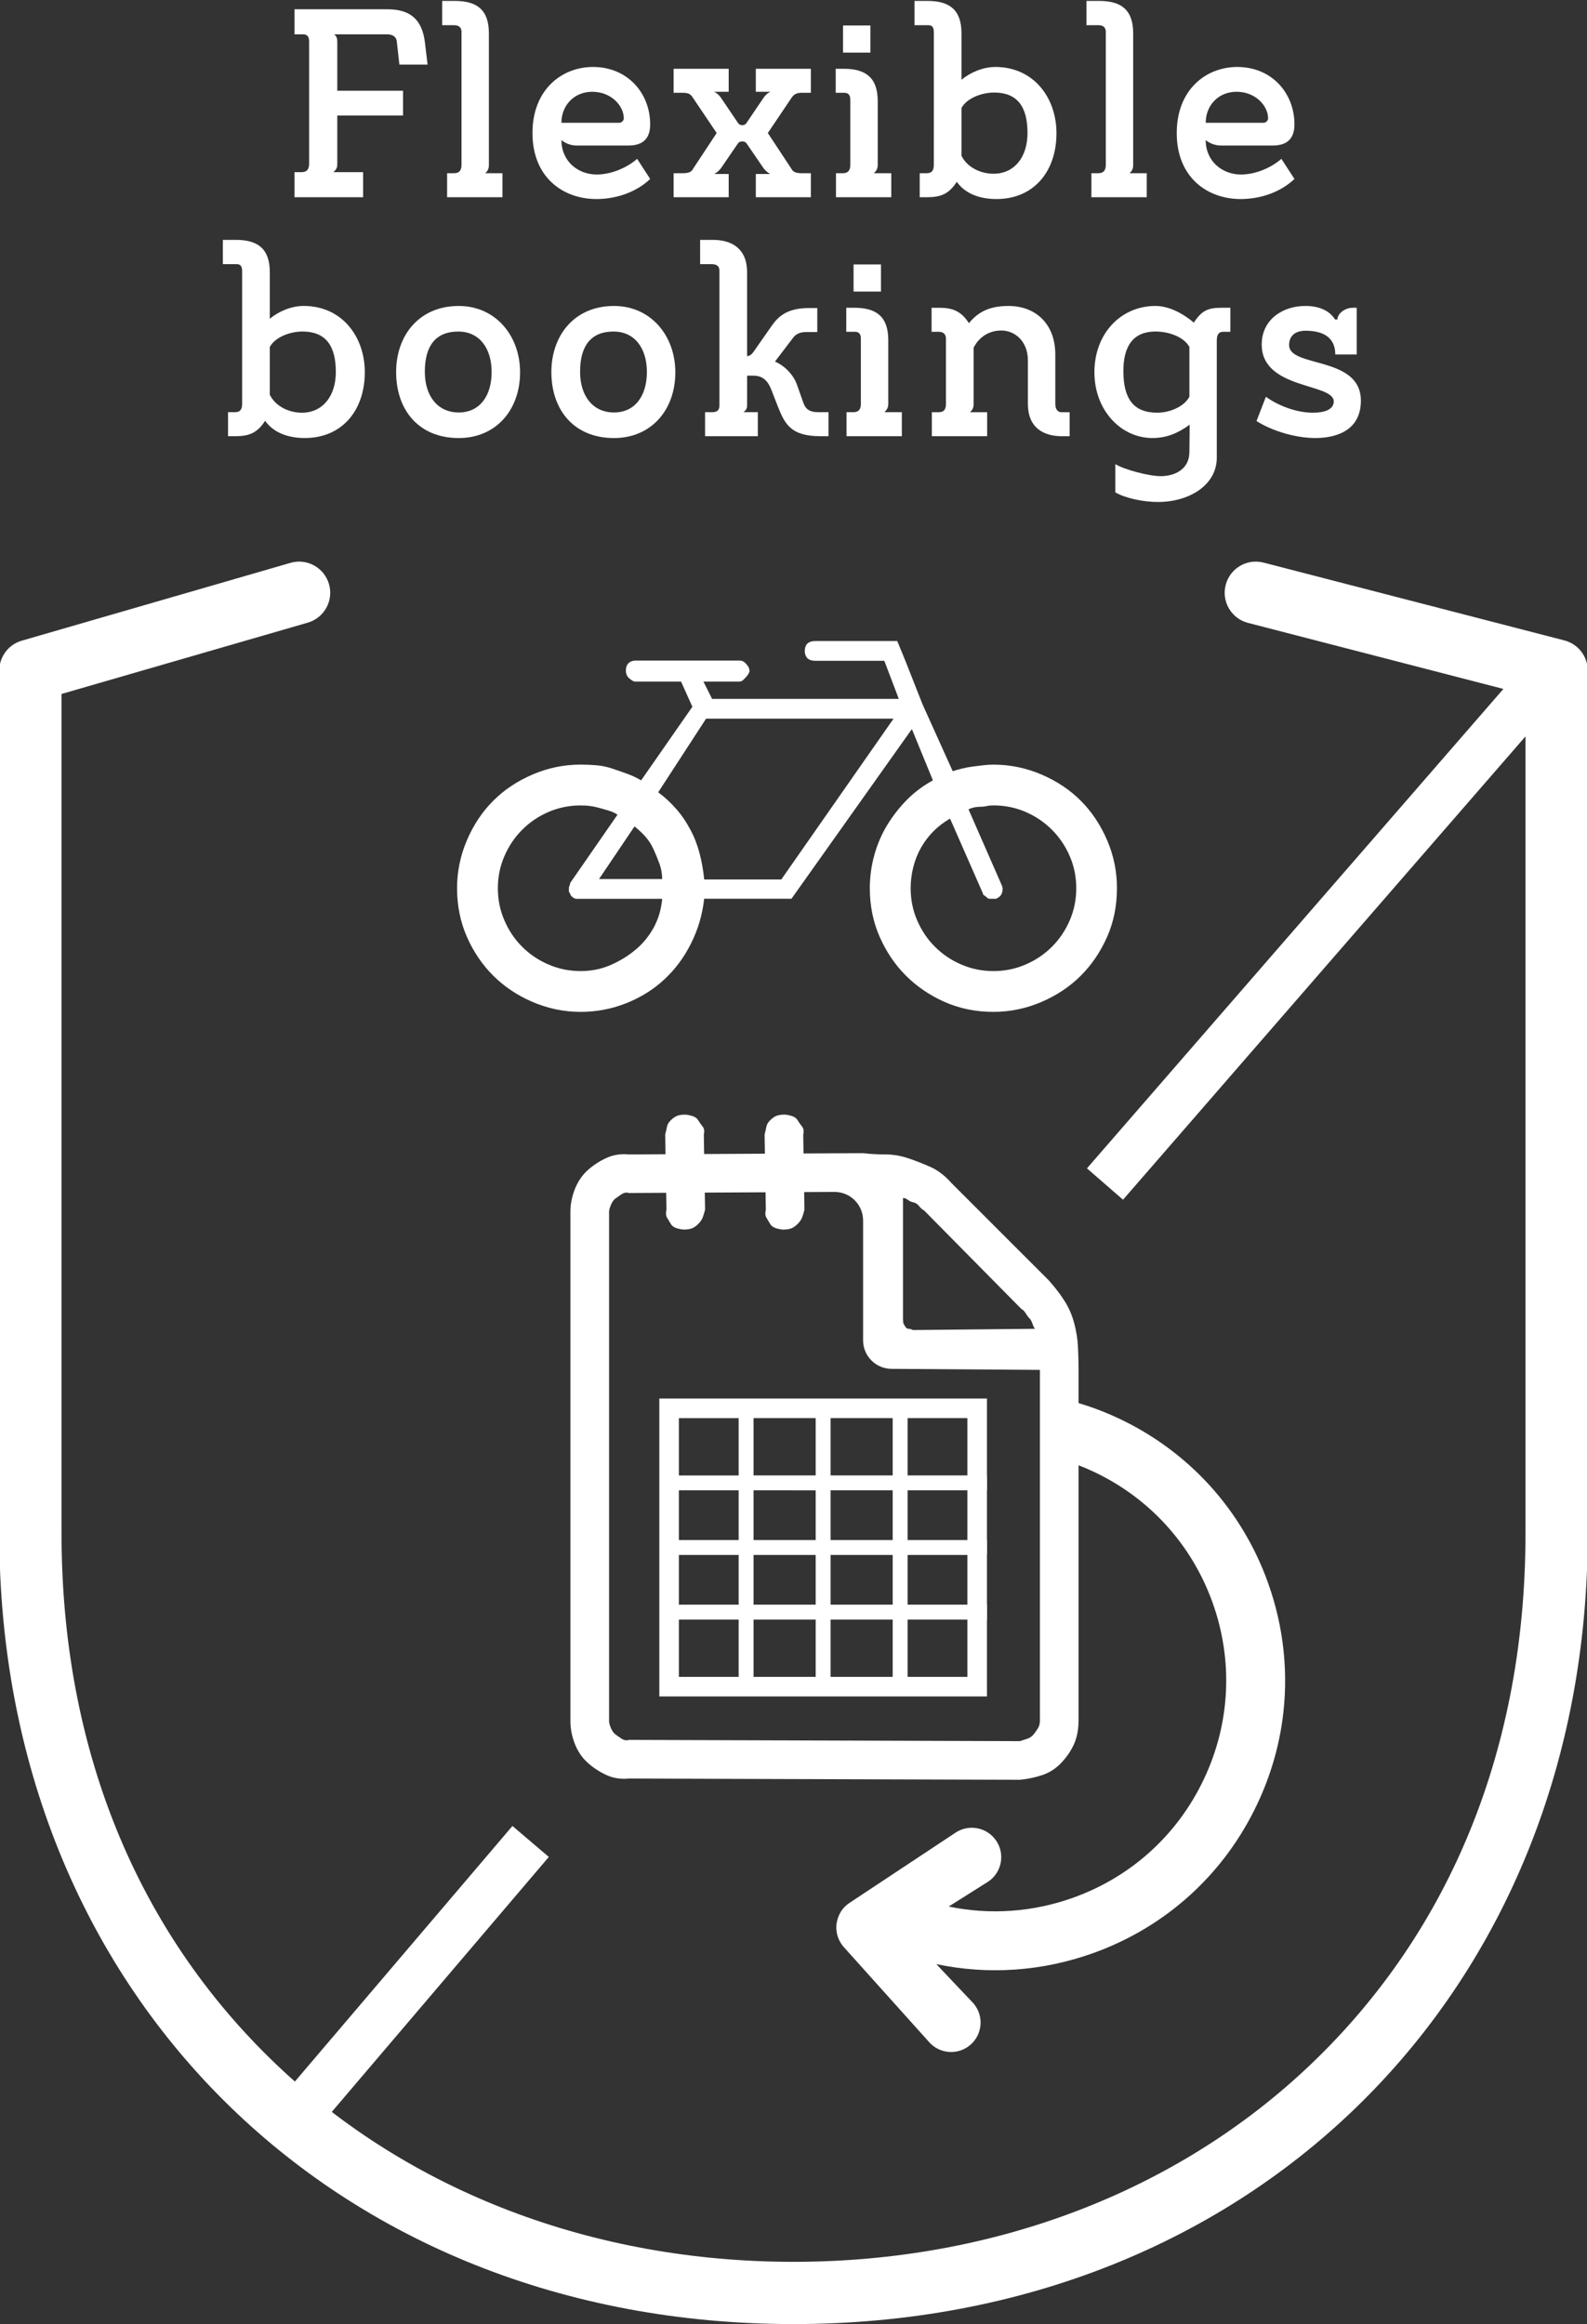 <?xml version="1.0" encoding="UTF-8"?> <!-- Generator: Adobe Illustrator 24.3.0, SVG Export Plug-In . SVG Version: 6.00 Build 0) --> <svg xmlns="http://www.w3.org/2000/svg" xmlns:xlink="http://www.w3.org/1999/xlink" version="1.1" id="Layer_1" x="0px" y="0px" viewBox="0 0 612 896" style="enable-background:new 0 0 612 896;" xml:space="preserve"><rect x="0" y="0" width="612" height="896" fill="#333333" stroke="none"/> <style type="text/css"> .st0{fill:#FFFFFF;} .st1{stroke:#000000;stroke-width:3.486;stroke-miterlimit:10;} .st2{stroke:#000000;stroke-width:5;stroke-miterlimit:10;} .st3{fill:none;stroke:#000000;stroke-width:12.649;stroke-linecap:round;stroke-linejoin:round;stroke-miterlimit:10;} </style> <g> <g> <g> <g> <g> <g> <path class="st0" d="M306,896C128.54,896-0.27,767.8-0.27,591.18V258.52c0-5.34,3.53-10.04,8.67-11.52l103.61-30 c6.36-1.86,13.02,1.82,14.86,8.19c1.84,6.36-1.82,13.02-8.18,14.86l-94.96,27.49v323.65c0,82.12,28.55,152.83,82.58,204.48 C157.77,844.89,228.69,872,306,872c77.3,0,148.21-27.11,199.69-76.33c54.03-51.66,82.59-122.37,82.59-204.48V267.81 l-107.01-27.67c-6.42-1.66-10.27-8.21-8.61-14.62c1.66-6.42,8.2-10.28,14.62-8.62l116,30c5.3,1.37,9,6.15,9,11.62v332.67 C612.27,767.8,483.47,896,306,896z"></path> </g> </g> </g> </g> <g> <rect x="382.82" y="352.42" transform="matrix(0.656 -0.755 0.755 0.656 -98.044 508.276)" class="st0" width="250.84" height="18.43"></rect> </g> </g> <g> <path class="st0" d="M113.56,3.58h35.83c8.55,0,13.38,3.62,14.49,12.88l1.01,8.45h-10.87l-1.01-8.96 c-0.3-2.52-2.82-2.72-3.82-2.72h-20.33c1.21,0.91,1.21,2.11,1.21,3.12v18.62h25.36v9.56h-25.36v18.62c0,1.11-0.1,2.01-1.51,3.22 h11.47v9.66h-26.47v-9.66h2.72c2.21,0,2.92-1.31,2.92-3.22v-47.2c0-2.52-1.41-2.72-2.42-2.72h-3.22V3.58z"></path> <path class="st0" d="M172.43,66.78h2.72c2.11,0,2.82-1.31,2.82-3.22V12.33c0-2.52-2.01-2.62-3.12-2.62h-4.33V0.36h4.93 c8.35,0,13.08,3.32,13.08,12.48v50.72c0,0.91-0.1,2.11-1.41,3.22h6.64v9.26h-21.34V66.78z"></path> <path class="st0" d="M250.73,68.99c-5.23,5.03-12.98,7.75-20.73,7.75c-12.78,0-24.66-8.25-24.66-25.46 c0-16.71,11.27-25.46,23.35-25.46c13.29,0,22.04,10.06,22.04,22.14c0,6.04-3.42,8.15-8.45,8.15h-19.83 c-2.72,0-4.73-1.11-5.94-2.11c0,8.25,6.44,13.28,13.59,13.28c5.64,0,11.68-2.62,15.6-6.04L250.73,68.99z M238.75,47.35 c0.91,0,1.81-0.81,1.81-1.71c0-4.83-4.83-10.26-12.18-10.26c-7.05,0-11.88,5.33-11.88,11.97H238.75z"></path> <path class="st0" d="M278.09,64.77c-0.6,0.81-1.51,1.71-2.62,2.31h5.54v8.96h-21.24v-9.26h3.62c2.82,0,3.42-0.91,3.82-1.61 l9.16-13.89l-9.16-13.59c-0.81-1.21-1.41-1.91-3.82-1.91h-3.62v-9.26h21.24v8.86h-5.64c1.11,0.5,1.91,1.31,2.52,2.11l6.74,9.96 c0.3,0.5,0.91,0.81,1.61,0.81c0.7,0,1.31-0.3,1.61-0.81l6.74-9.96c0.6-0.81,1.41-1.61,2.52-2.11h-5.64v-8.86h21.23v9.26h-3.62 c-2.01,0-3.02,0.7-3.82,1.91l-9.16,13.59l9.16,13.89c0.4,0.7,1.01,1.61,3.82,1.61h3.62v9.26h-21.23v-8.96h5.54 c-1.11-0.6-2.01-1.51-2.62-2.31l-6.54-9.56c-0.3-0.4-0.91-0.7-1.61-0.7c-0.7,0-1.31,0.3-1.61,0.7L278.09,64.77z"></path> <path class="st0" d="M322.37,66.78h2.72c2.11,0,2.82-1.31,2.82-3.22V38.5c0-2.52-1.41-2.72-2.41-2.72h-3.22v-9.26h3.12 c8.35,0,13.08,3.32,13.08,12.48v24.56c0,0.91-0.2,2.11-1.51,3.22h6.74v9.26h-21.33V66.78z M325.09,9.82h10.57v10.47h-10.57V9.82z"></path> <path class="st0" d="M370.78,30.75c3.42-2.82,8.25-4.93,13.08-4.93c14.59,0,23.55,11.67,23.55,25.56 c0,14.59-8.65,25.36-23.15,25.36c-6.54,0-12.08-2.11-15.3-6.64c-3.02,4.73-6.24,5.94-11.47,5.94h-2.82v-9.26h2.72 c2.11,0,2.72-1.31,2.72-3.22V12.33c0-2.52-1.31-2.62-2.31-2.62h-5.13V0.36h5.03c8.35,0,13.08,3.32,13.08,12.48V30.75z M370.78,60.04c2.01,4.23,7.05,6.94,12.38,6.94c7.95,0,13.08-6.34,13.08-15.7c0-10.16-3.92-15.6-12.88-15.6 c-4.73,0-10.46,2.11-12.58,5.94V60.04z"></path> <path class="st0" d="M420.89,66.78h2.72c2.11,0,2.82-1.31,2.82-3.22V12.33c0-2.52-2.01-2.62-3.12-2.62h-4.33V0.36h4.93 c8.35,0,13.08,3.32,13.08,12.48v50.72c0,0.91-0.1,2.11-1.41,3.22h6.64v9.26h-21.34V66.78z"></path> <path class="st0" d="M499.18,68.99c-5.23,5.03-12.98,7.75-20.73,7.75c-12.78,0-24.66-8.25-24.66-25.46 c0-16.71,11.27-25.46,23.35-25.46c13.29,0,22.04,10.06,22.04,22.14c0,6.04-3.42,8.15-8.45,8.15H470.9c-2.72,0-4.73-1.11-5.94-2.11 c0,8.25,6.44,13.28,13.59,13.28c5.64,0,11.68-2.62,15.6-6.04L499.18,68.99z M487.21,47.35c0.91,0,1.81-0.81,1.81-1.71 c0-4.83-4.83-10.26-12.18-10.26c-7.05,0-11.88,5.33-11.88,11.97H487.21z"></path> <path class="st0" d="M104.05,122.88c3.42-2.82,8.25-4.93,13.08-4.93c14.59,0,23.55,11.67,23.55,25.56 c0,14.59-8.65,25.36-23.15,25.36c-6.54,0-12.08-2.11-15.3-6.64c-3.02,4.73-6.24,5.94-11.47,5.94h-2.82v-9.26h2.72 c2.11,0,2.72-1.31,2.72-3.22v-51.23c0-2.52-1.31-2.62-2.31-2.62h-5.13v-9.36h5.03c8.35,0,13.08,3.32,13.08,12.48V122.88z M104.05,152.17c2.01,4.23,7.05,6.94,12.38,6.94c7.95,0,13.08-6.34,13.08-15.7c0-10.16-3.93-15.6-12.88-15.6 c-4.73,0-10.47,2.11-12.58,5.94V152.17z"></path> <path class="st0" d="M176.91,168.88c-15.4,0-24.15-10.77-24.15-25.46c0-13.99,8.75-25.46,24.15-25.46 c14.19,0,23.65,11.47,23.65,25.56C200.56,158.11,191.2,168.88,176.91,168.88z M176.71,127.82c-8.55,0-12.88,5.33-12.88,15.5 c0,9.36,4.93,15.7,13.08,15.7c8.05,0,12.68-6.34,12.68-15.6C189.59,134.36,184.96,127.82,176.71,127.82z"></path> <path class="st0" d="M236.78,168.88c-15.4,0-24.15-10.77-24.15-25.46c0-13.99,8.76-25.46,24.15-25.46 c14.19,0,23.65,11.47,23.65,25.56C260.44,158.11,251.08,168.88,236.78,168.88z M236.58,127.82c-8.55,0-12.88,5.33-12.88,15.5 c0,9.36,4.93,15.7,13.08,15.7c8.05,0,12.68-6.34,12.68-15.6C249.47,134.36,244.84,127.82,236.58,127.82z"></path> <path class="st0" d="M291.83,133.85l5.63-8.05c2.52-3.62,5.84-7.04,14.49-7.04h3.22v9.26h-4.33c-2.52,0-4.03,0.91-4.93,2.11 l-7.05,9.26c4.13,1.81,7.25,5.44,8.45,8.86l2.42,6.84c0.81,2.42,2.21,3.82,5.84,3.82h3.93v9.26h-3.12 c-11.67,0-13.79-4.93-16.5-11.67l-2.42-6.24c-1.71-4.33-4.02-5.44-7.14-5.44h-2.21v11.37c0,0.81-0.1,1.81-1.41,2.72h5.54v9.26 H271.9v-9.26h2.72c2.21,0,2.82-1.01,2.82-2.72v-51.73c0-2.21-1.51-2.62-3.12-2.62h-4.33v-9.36h4.93c7.25,0,13.18,3.32,13.18,12.48 v32.31C289.61,137.28,290.32,136.07,291.83,133.85z"></path> <path class="st0" d="M326.44,158.91h2.72c2.11,0,2.82-1.31,2.82-3.22v-25.06c0-2.52-1.41-2.72-2.41-2.72h-3.22v-9.26h3.12 c8.35,0,13.08,3.32,13.08,12.48v24.56c0,0.91-0.2,2.11-1.51,3.22h6.74v9.26h-21.33V158.91z M329.16,101.95h10.57v10.47h-10.57 V101.95z"></path> <path class="st0" d="M359.25,118.66h3.12c4.63,0,8.25,1.11,11.27,5.94c3.93-4.83,8.66-6.64,15.3-6.64 c10.17,0,18.02,6.64,18.02,18.72v19.02c0,2.62,1.41,3.22,2.31,3.22h3.22v9.26h-2.92c-7.25,0-13.18-3.32-13.18-12.48v-16.71 c0-7.45-5.03-11.57-10.27-11.57c-4.03,0-8.25,1.91-10.67,6.64v21.64c0,1.01-0.1,2.11-1.41,3.22h6.64v9.26h-21.33v-9.26h2.72 c2.11,0,2.72-1.31,2.72-3.22v-25.06c0-2.52-1.91-2.72-2.82-2.72h-2.72V118.66z"></path> <path class="st0" d="M458.67,174.41l0.1-10.67c-4.33,3.12-8.66,5.13-14.39,5.13c-12.08,0-22.34-10.67-22.34-25.36 c0-14.99,10.26-25.56,23.55-25.56c5.54,0,11.17,3.32,14.79,6.44c3.12-4.83,5.64-5.74,10.77-5.74h3.32v9.26h-2.72 c-2.01,0-2.52,1.41-2.52,3.52v44.99c0,10.67-10.67,17.11-22.74,17.11c-5.44,0-12.48-1.41-16.4-3.72v-10.87 c3.52,2.11,12.88,4.63,17.51,4.63C453.04,183.57,458.57,180.95,458.67,174.41z M458.67,133.75c-2.11-3.82-7.85-5.94-13.08-5.94 c-8.45,0-12.48,5.44-12.38,15.6c0.1,10.37,3.93,15.7,13.08,15.7c4.63,0,10.26-2.21,12.38-6.14V133.75z"></path> <path class="st0" d="M514.93,136.67c0-6.34-4.33-9.16-11.47-9.16c-3.92,0-6.34,1.91-6.34,5.53c0,8.86,27.68,4.03,27.68,21.44 c0,10.67-8.25,14.39-17.61,14.39c-7.75,0-16.81-2.82-22.64-6.54l3.62-9.36c4.33,3.12,11.27,6.14,18.22,6.14 c4.33,0,7.95-1.21,7.95-4.33c0-7.15-27.78-4.53-27.78-21.94c0-9.76,8.25-14.89,16.81-14.89c5.33,0,9.36,1.81,11.47,5.23h0.91 c0-2.01,2.52-4.53,6.04-4.53h1.41v18.02H514.93z"></path> </g> <g> <path class="st0" d="M415.69,519.02c-0.16-2.89-0.64-5.85-1.44-8.88c-0.8-3.04-2.01-5.85-3.61-8.4c-1.6-2.57-3.68-5.3-6.24-8.17 l-37.46-37.45c-2.56-2.89-5.28-4.97-8.17-6.25c-2.88-1.28-5.76-2.4-8.64-3.36c-2.89-0.96-5.76-1.44-8.65-1.44 c-2.88,0-5.76-0.16-8.64-0.49l-22.97,0.12l-0.12-7.3c0.31-1.28,0.16-2.32-0.48-3.12c-0.64-0.8-1.21-1.59-1.69-2.4 c-0.48-0.8-1.28-1.36-2.4-1.68c-1.12-0.32-2.01-0.48-2.65-0.48c-1.27,0-2.31,0.16-3.12,0.48c-0.8,0.32-1.59,0.88-2.4,1.68 c-0.81,0.8-1.29,1.6-1.44,2.4c-0.15,0.8-0.4,1.84-0.72,3.12l0.12,7.38l-23.43,0.13l-0.12-7.5c0.31-1.28,0.16-2.32-0.48-3.12 c-0.64-0.8-1.21-1.59-1.69-2.4c-0.48-0.8-1.28-1.36-2.4-1.68c-1.12-0.32-2.01-0.48-2.65-0.48c-1.27,0-2.31,0.16-3.12,0.48 c-0.8,0.32-1.59,0.88-2.4,1.68c-0.81,0.8-1.29,1.6-1.44,2.4c-0.15,0.8-0.4,1.84-0.72,3.12l0.13,7.58l-14.1,0.08 c-3.2-0.32-6.16,0.16-8.88,1.44c-2.72,1.28-5.13,2.87-7.21,4.8c-2.08,1.92-3.68,4.32-4.81,7.22c-1.12,2.87-1.68,5.76-1.68,8.64 v196.43c0,2.87,0.56,5.76,1.68,8.64c1.13,2.88,2.72,5.28,4.81,7.19c2.08,1.92,4.49,3.53,7.21,4.81c2.72,1.28,5.68,1.76,8.88,1.44 l150.8,0.48c3.2-0.33,6.16-0.97,8.88-1.92c2.72-0.96,5.13-2.56,7.21-4.81c2.08-2.23,3.68-4.64,4.81-7.19 c1.12-2.57,1.68-5.61,1.68-9.13V528.14C415.93,524.94,415.84,521.9,415.69,519.02z M348.21,461.87c0.64,0,1.28,0.23,1.92,0.73 c0.64,0.48,1.36,0.81,2.16,0.96c0.8,0.16,1.52,0.64,2.16,1.44c0.64,0.8,1.28,1.35,1.92,1.68l37.47,37.93 c0.64,0.32,1.2,0.88,1.68,1.68c0.48,0.8,0.96,1.44,1.44,1.92c0.48,0.48,0.89,1.2,1.21,2.16c0.32,0.96,0.64,1.59,0.96,1.92 l-47.06,0.48c-0.64-0.33-1.2-0.48-1.69-0.48c-0.48,0-0.88-0.24-1.2-0.73c-0.32-0.48-0.56-0.88-0.72-1.2 c-0.16-0.33-0.24-0.95-0.24-1.92V461.87z M401.04,663.09c0,1.28-0.24,2.32-0.72,3.13c-0.48,0.79-1.04,1.59-1.68,2.4 c-0.64,0.8-1.44,1.36-2.4,1.68c-0.96,0.31-1.92,0.64-2.89,0.96l-150.8-0.48c-0.96,0.31-1.92,0.16-2.88-0.48 c-0.96-0.64-1.76-1.21-2.4-1.68c-0.64-0.48-1.2-1.28-1.68-2.4c-0.48-1.14-0.71-2.01-0.71-2.64V467.15c0-0.64,0.24-1.51,0.71-2.63 c0.49-1.12,1.04-1.92,1.68-2.42c0.64-0.47,1.44-1.03,2.4-1.67c0.96-0.64,1.92-0.8,2.88-0.49l14.35-0.08l0.11,6.49 c-0.31,1.28-0.24,2.32,0.24,3.12c0.49,0.8,0.97,1.59,1.44,2.4c0.47,0.8,1.28,1.36,2.4,1.68c1.12,0.32,2.01,0.48,2.65,0.48 c1.27,0,2.32-0.16,3.12-0.48c0.79-0.32,1.6-0.88,2.4-1.68c0.81-0.8,1.36-1.6,1.69-2.4c0.31-0.8,0.64-1.84,0.95-3.12l-0.11-6.57 l23.43-0.12l0.11,6.7c-0.31,1.28-0.24,2.32,0.24,3.12c0.49,0.8,0.97,1.59,1.44,2.4c0.47,0.8,1.28,1.36,2.4,1.68 c1.12,0.32,2.01,0.48,2.65,0.48c1.27,0,2.32-0.16,3.12-0.48c0.79-0.32,1.6-0.88,2.4-1.68c0.81-0.8,1.36-1.6,1.69-2.4 c0.31-0.8,0.64-1.84,0.95-3.12l-0.11-6.78l11.66-0.06c6.1-0.03,11.07,4.91,11.07,11.01v31.2v14.99c0,6.05,4.88,10.97,10.93,11.01 l57.26,0.4V663.09z"></path> <path class="st0" d="M254.26,539.18v114.85H380.6v-29.64h0.06v-5.75h-0.06v-19.16h0.06v-5.75h-0.06v-19.16h0.06v-5.75h-0.06 v-29.64H254.26z M373.05,568.82H350v-22.1h23.05V568.82z M314.55,574.57v19.16H290.6v-19.16H314.55z M290.6,568.82v-22.1h23.95 v22.1H290.6z M284.85,593.73H261.8v-19.16h23.05V593.73z M284.85,599.48v19.16H261.8v-19.16H284.85z M290.6,599.48h23.95v19.16 H290.6V599.48z M314.55,624.39v22.09H290.6v-22.09H314.55z M320.3,624.39h23.95v22.09H320.3V624.39z M320.3,618.64v-19.16h23.95 v19.16H320.3z M320.3,593.73v-19.16h23.95v19.16H320.3z M320.3,568.82v-22.1h23.95v22.1H320.3z M284.85,546.73v22.1H261.8v-22.1 H284.85z M261.8,624.39h23.05v22.09H261.8V624.39z M373.05,646.48H350v-22.09h23.05V646.48z M373.05,618.64H350v-19.16h23.05 V618.64z M373.05,593.73H350v-19.16h23.05V593.73z"></path> </g> <g> <rect x="89.01" y="754.44" transform="matrix(0.648 -0.761 0.761 0.648 -525.379 389.909)" class="st0" width="140.72" height="18.43"></rect> </g> <g> <path class="st0" d="M426.96,323.95c-2.56-5.92-5.92-10.99-10.15-15.22c-4.21-4.22-9.28-7.61-15.19-10.13 c-5.92-2.54-12.08-3.81-18.52-3.81c-1.34,0-2.7,0.09-4.05,0.25c-1.35,0.17-2.71,0.35-4.06,0.51c-1.35,0.17-2.71,0.43-4.05,0.77 c-1.34,0.34-2.53,0.65-3.55,0.99l-11.66-25.84l-6.59-16.72l-3.13-7.61h-31.62c-0.68,0-1.27,0.09-1.78,0.25 c-0.5,0.18-0.93,0.43-1.28,0.75c-0.33,0.35-0.58,0.78-0.75,1.27c-0.16,0.52-0.25,1.12-0.25,1.78c0,0.34,0.09,0.76,0.25,1.27 c0.18,0.5,0.43,0.93,0.75,1.28c0.35,0.33,0.78,0.59,1.28,0.76c0.51,0.17,1.1,0.25,1.78,0.25h26.63l5.59,14.7h-72l-3.35-6.68h13.69 c0.68,0,1.18-0.17,1.51-0.5c0.34-0.35,0.69-0.67,1.03-1.02c0.33-0.34,0.68-0.75,1.02-1.28c0.33-0.5,0.51-0.93,0.51-1.25 c0-0.69-0.19-1.28-0.51-1.78c-0.34-0.5-0.69-0.93-1.02-1.26c-0.34-0.34-0.69-0.59-1.03-0.76c-0.33-0.16-0.83-0.25-1.51-0.25 h-40.06c-0.34,0-0.75,0.09-1.26,0.25c-0.51,0.18-0.93,0.43-1.26,0.76c-0.34,0.34-0.61,0.77-0.77,1.26 c-0.18,0.5-0.25,1.09-0.25,1.78c0,0.33,0.07,0.75,0.25,1.25c0.15,0.53,0.43,0.94,0.77,1.28c0.34,0.35,0.75,0.66,1.26,1.02 c0.5,0.34,0.92,0.5,1.26,0.5h17.75l4.36,9.71l-19.76,28.38c-1.71-1.02-3.49-1.86-5.34-2.53c-1.86-0.67-3.79-1.36-5.82-2.02 c-2.03-0.69-4.06-1.11-6.09-1.28c-2.03-0.16-4.06-0.25-6.09-0.25c-6.41,0-12.59,1.27-18.5,3.81c-5.9,2.52-10.97,5.91-15.19,10.13 c-4.24,4.23-7.62,9.31-10.15,15.22c-2.53,5.9-3.8,12.07-3.8,18.49c0,6.78,1.27,13.03,3.8,18.77c2.53,5.74,5.92,10.75,10.15,14.96 c4.22,4.21,9.29,7.6,15.19,10.14c5.92,2.52,12.1,3.81,18.5,3.81c6.09,0,11.92-1.1,17.5-3.3c5.58-2.21,10.49-5.24,14.69-9.13 c4.24-3.91,7.71-8.55,10.4-13.97c2.71-5.39,4.39-11.14,5.06-17.22h33.67l46.43-65.4l8.11,19.77c-3.72,2.03-7.02,4.48-9.89,7.36 c-2.87,2.87-5.39,6.08-7.6,9.64c-2.18,3.54-3.89,7.44-5.06,11.65c-1.19,4.24-1.78,8.54-1.78,12.92c0,6.78,1.28,13.03,3.81,18.77 c2.53,5.74,5.9,10.75,10.13,14.96c4.21,4.21,9.21,7.6,14.95,10.14c5.74,2.52,12,3.81,18.76,3.81c6.43,0,12.6-1.29,18.52-3.81 c5.92-2.55,10.98-5.93,15.19-10.14c4.24-4.21,7.6-9.22,10.15-14.96c2.53-5.74,3.79-11.98,3.79-18.77 C430.75,336.03,429.49,329.86,426.96,323.95z M252.06,357.67c-1.87,3.35-4.22,6.23-7.12,8.6c-2.85,2.36-6.07,4.32-9.61,5.83 c-3.55,1.53-7.36,2.28-11.42,2.28c-4.38,0-8.51-0.85-12.41-2.54c-3.89-1.67-7.27-3.96-10.13-6.83c-2.88-2.86-5.16-6.24-6.84-10.14 c-1.7-3.88-2.54-8.01-2.54-12.42c0-4.39,0.84-8.54,2.54-12.41c1.68-3.9,3.96-7.27,6.84-10.13c2.86-2.88,6.24-5.18,10.13-6.87 c3.9-1.68,8.04-2.52,12.41-2.52c1.35,0,2.63,0.07,3.81,0.25c1.19,0.15,2.38,0.41,3.56,0.75c1.18,0.34,2.36,0.68,3.54,1.02 c1.18,0.35,2.29,0.85,3.31,1.54l-18.26,26.35c0,0.34-0.07,0.68-0.25,1.02c-0.16,0.34-0.24,0.66-0.24,1v1.03 c0,0.33,0.16,0.68,0.49,1c0,0.35,0.16,0.68,0.51,1.02c0.34,0.35,0.68,0.59,1,0.77c0.33,0.17,0.68,0.25,1.02,0.25h32.96 C255,350.56,253.91,354.28,252.06,357.67z M231,338.91l13.69-20.3c1.71,1.36,3.15,2.72,4.31,4.07c1.19,1.34,2.21,2.94,3.06,4.8 c0.84,1.86,1.6,3.72,2.27,5.59c0.68,1.87,1.02,3.78,1.02,5.83H231z M301.29,339.07h-29.72c-0.34-3.4-0.93-6.84-1.78-10.04 c-0.83-3.22-2.01-6.27-3.54-9.13c-1.53-2.88-3.28-5.52-5.34-7.87c-2.02-2.37-4.38-4.55-7.08-6.59l18.46-28.38 c4.21,0,72.29,0,72.29,0L301.29,339.07z M412.51,354.87c-1.69,3.9-3.97,7.28-6.86,10.14c-2.86,2.87-6.24,5.16-10.13,6.83 c-3.89,1.69-8.02,2.54-12.42,2.54c-4.4,0-8.54-0.85-12.42-2.54c-3.89-1.67-7.26-3.96-10.13-6.83c-2.88-2.86-5.16-6.24-6.84-10.14 c-1.69-3.88-2.53-8.01-2.53-12.42c0-2.7,0.32-5.4,1-8.1c0.68-2.71,1.68-5.24,3.03-7.62c1.35-2.36,2.97-4.46,4.83-6.33 c1.87-1.84,3.97-3.47,6.33-4.81l12.69,28.89c0,0.35,0.18,0.6,0.51,0.75c0.33,0.18,0.67,0.45,1,0.77c0.34,0.34,0.68,0.51,1.02,0.51 h2.56c0.65-0.32,1.15-0.66,1.5-1.02c0.33-0.34,0.59-0.76,0.75-1.26c0.18-0.5,0.25-1.02,0.25-1.52c0-0.5-0.18-1.1-0.5-1.78 l-12.66-28.9c0.66-0.34,1.43-0.58,2.27-0.77c0.84-0.16,1.69-0.24,2.53-0.24c0.85,0,1.6-0.11,2.28-0.26 c0.68-0.17,1.52-0.25,2.53-0.25c4.4,0,8.54,0.84,12.42,2.52c3.89,1.69,7.27,3.99,10.13,6.87c2.88,2.86,5.17,6.23,6.86,10.13 c1.69,3.87,2.53,8.02,2.53,12.41C415.04,346.86,414.2,350.98,412.51,354.87z"></path> </g> <g> <path class="st0" d="M488.95,610.1c-10.09-28.06-30.51-50.52-57.5-63.24c-8.2-3.87-16.65-6.61-25.17-8.36v23.31 c5.23,1.37,10.42,3.21,15.49,5.59c21.5,10.13,37.77,28.02,45.81,50.37c8.04,22.36,6.89,46.49-3.26,68 c-10.12,21.5-28,37.77-50.37,45.81c-15.66,5.63-32.2,6.76-48.09,3.44l15.29-9.64c5.19-3.54,6.52-10.61,2.99-15.77 c-3.53-5.18-10.59-6.52-15.77-2.99l-40.9,27.08c-2.67,1.82-4.28,4.42-4.87,7.91c-0.42,3.2,0.55,6.44,2.67,8.9l32.93,36.67 c4.1,4.74,11.27,5.26,16.01,1.17c4.76-4.11,5.27-11.28,1.17-16.02l-14.3-15.1c20.01,4.2,40.84,2.81,60.56-4.28 c28.08-10.09,50.53-30.52,63.23-57.51c4.86-10.28,8.07-21.05,9.63-32.01C497.02,645.7,495.19,627.47,488.95,610.1z"></path> </g> </g> </svg> 